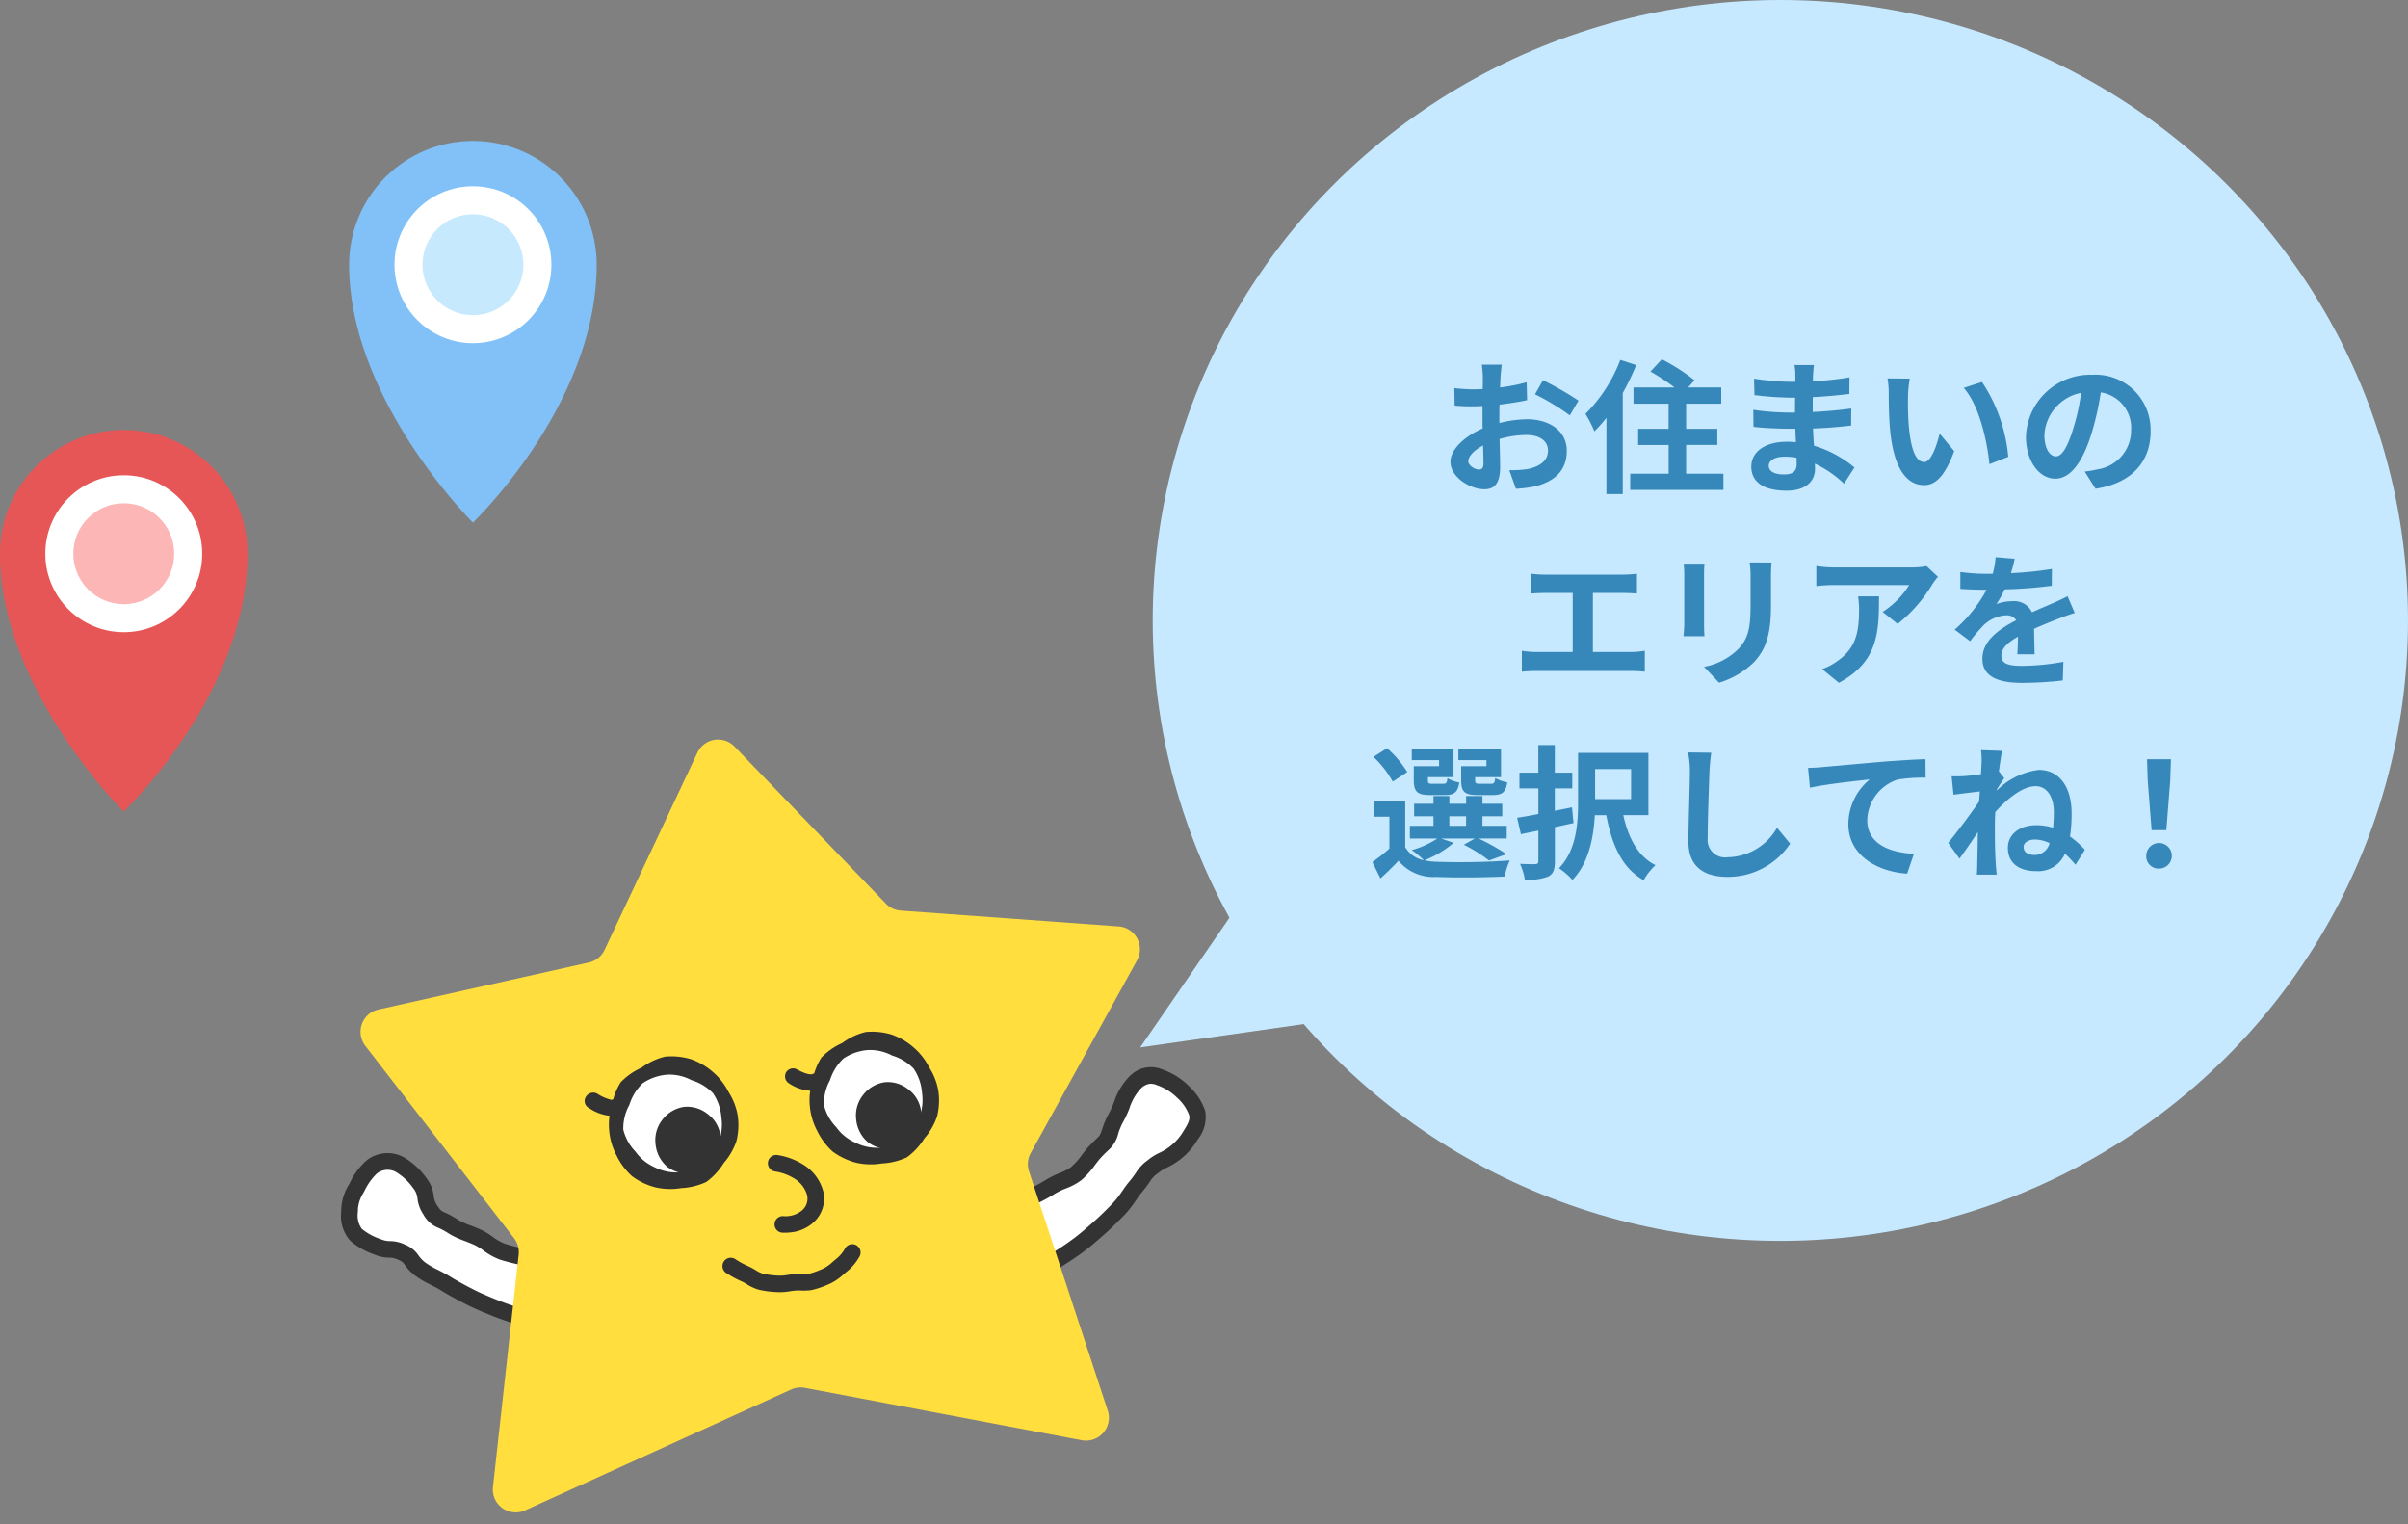 <svg xmlns="http://www.w3.org/2000/svg" xmlns:xlink="http://www.w3.org/1999/xlink" width="200" height="126.579" viewBox="0 0 200 126.579">
  <rect x="0" y="0" width="200" height="126.579" fill="#808080" stroke="none"/>
  <defs>
    <clipPath id="clip-path">
      <rect id="長方形_693" data-name="長方形 693" width="22" height="33" transform="translate(49 5763)" fill="#fff" stroke="#707070" stroke-width="1"/>
    </clipPath>
    <clipPath id="clip-path-2">
      <rect id="長方形_694" data-name="長方形 694" width="22" height="33" transform="translate(20 5787)" fill="#fff" stroke="#707070" stroke-width="1"/>
    </clipPath>
  </defs>
  <g id="グループ_3017" data-name="グループ 3017" transform="translate(-18 -734.297)">
    <g id="グループ_2565" data-name="グループ 2565" transform="translate(-2 -4916)">
      <g id="グループ_322" data-name="グループ 322" transform="translate(123.298 5768.484) rotate(173)">
        <g id="グループ_23" data-name="グループ 23" transform="translate(51.34 13.898)">
          <path id="パス_20" data-name="パス 20" d="M.466,5.816a16.514,16.514,0,0,1,2.343.172,17,17,0,0,1,2.308.25,16.264,16.264,0,0,1,2.189.793,14.819,14.819,0,0,1,1.861,1.4,20.805,20.805,0,0,1,1.983,1.181c1.071.911,1.225.57,1.724,1.607s-.01,1.221.568,2.29a5.432,5.432,0,0,0,1.535,1.793,2.116,2.116,0,0,0,2.279.045,6.075,6.075,0,0,0,1.551-1.692,3.538,3.538,0,0,0,.736-1.786,2.469,2.469,0,0,0-.294-1.938A5.361,5.361,0,0,0,17.6,8.721c-.961-.521-1.052-.155-1.92-.682-.969-.587-.5-.761-1.511-1.709-.477-.445-1.174-.81-1.834-1.34-.55-.441-1.164-.876-1.824-1.326-.6-.409-1.253-.772-1.934-1.151a21.415,21.415,0,0,0-2.018-.987,18.17,18.17,0,0,0-2.1-.777A15.433,15.433,0,0,0,2.262.267,12.8,12.8,0,0,0,.095,0c-.286.928.16.933.242,1.9A9.713,9.713,0,0,1,.476,3.859C.423,4.862.03,4.947.466,5.816Z" transform="translate(0.689 0.688)" fill="#fff"/>
          <path id="パス_21" data-name="パス 21" d="M.894,0H.767L.272.013.126.486A1.981,1.981,0,0,0,.18,2.017a1.938,1.938,0,0,1,.16.631c.031.361.064.6.093.8A4.338,4.338,0,0,1,.477,4.511a2.981,2.981,0,0,1-.113.667A1.983,1.983,0,0,0,.539,6.812L.732,7.2l.43,0a16.416,16.416,0,0,1,2.244.166c.333.045.657.062.971.079a5.775,5.775,0,0,1,1.238.15,15.619,15.619,0,0,1,2.1.758,4.151,4.151,0,0,1,.977.719,6.27,6.27,0,0,0,.8.638c.32.2.63.369.93.529a5.708,5.708,0,0,1,.976.6,6.828,6.828,0,0,0,.967.7c.3.18.357.218.582.685a1.641,1.641,0,0,1,.187.817,2.9,2.9,0,0,0,.4,1.5,6.075,6.075,0,0,0,1.748,2.031,2.812,2.812,0,0,0,3,.083,5.77,5.77,0,0,0,1.646-1.716l.126-.167a4.226,4.226,0,0,0,.868-2.111,3.092,3.092,0,0,0-.438-2.456A5.987,5.987,0,0,0,18.614,8.8a3.283,3.283,0,0,0-1.206-.412,1.529,1.529,0,0,1-.686-.253,1.062,1.062,0,0,1-.517-.508,3.926,3.926,0,0,0-.883-1.116A8.08,8.08,0,0,0,14.3,5.75c-.282-.19-.574-.386-.851-.609-.493-.4-1.051-.8-1.868-1.358-.609-.416-1.25-.773-1.928-1.152L9.6,2.6A22.276,22.276,0,0,0,7.516,1.581,19.079,19.079,0,0,0,5.332.775a16.163,16.163,0,0,0-2.285-.5c-.21-.03-.412-.066-.613-.1A8.593,8.593,0,0,0,.894,0Zm.747,5.821a1.168,1.168,0,0,1,.055-.3,4.363,4.363,0,0,0,.155-.942A5.626,5.626,0,0,0,1.8,3.248c-.026-.18-.056-.391-.084-.717A3.264,3.264,0,0,0,1.459,1.51c-.015-.038-.028-.071-.039-.1.256.029.512.074.775.12.216.038.435.077.661.108A14.709,14.709,0,0,1,4.948,2.1a17.8,17.8,0,0,1,2.025.749A20.963,20.963,0,0,1,8.927,3.8l.057.032c.651.364,1.266.707,1.824,1.087.785.534,1.317.921,1.781,1.294.322.259.653.482.945.677a7.194,7.194,0,0,1,.85.63,2.622,2.622,0,0,1,.614.77,2.36,2.36,0,0,0,1.01,1.025,2.865,2.865,0,0,0,1.185.436,1.963,1.963,0,0,1,.764.263A4.777,4.777,0,0,1,19.4,11.052a1.912,1.912,0,0,1,.149,1.42,2.85,2.85,0,0,1-.6,1.461l-.127.169a5.185,5.185,0,0,1-1.2,1.333,1.432,1.432,0,0,1-1.558-.006,4.718,4.718,0,0,1-1.321-1.555A1.563,1.563,0,0,1,14.5,13a2.967,2.967,0,0,0-.322-1.384,2.436,2.436,0,0,0-1.106-1.265,5.431,5.431,0,0,1-.793-.568,6.772,6.772,0,0,0-1.221-.764c-.277-.147-.563-.3-.838-.474a5.317,5.317,0,0,1-.621-.5A5.318,5.318,0,0,0,8.28,7.092,16.962,16.962,0,0,0,6,6.265a6.853,6.853,0,0,0-1.547-.2c-.3-.016-.583-.031-.861-.068A18.9,18.9,0,0,0,1.641,5.821Z" transform="translate(0 0)" fill="#333"/>
        </g>
        <g id="グループ_24" data-name="グループ 24" transform="translate(0 13.322)">
          <path id="パス_22" data-name="パス 22" d="M19.354,5.857a15.5,15.5,0,0,0-2.255.11,14.835,14.835,0,0,0-2.2.7,15.416,15.416,0,0,0-2.128.807,20.048,20.048,0,0,0-2.186.794A14.447,14.447,0,0,0,8.865,9.818c-1.071.911-1.03.6-1.529,1.636s-.606.905-1.185,1.973A4.85,4.85,0,0,1,4.8,15.185a1.775,1.775,0,0,1-2.074.155A5.107,5.107,0,0,1,.941,13.882a4.366,4.366,0,0,1-.93-1.869A2.547,2.547,0,0,1,.85,10.168,5.048,5.048,0,0,1,2.363,8.883c.961-.521.966-.305,1.834-.833.969-.587.647-.57,1.663-1.518.477-.445.931-1.1,1.591-1.625C8,4.465,8.6,3.986,9.265,3.536c.6-.409,1.235-.853,1.915-1.233a22.31,22.31,0,0,1,2.043-1.018A18.794,18.794,0,0,1,15.38.526,16.052,16.052,0,0,1,17.617.051a15.151,15.151,0,0,1,2.352,0c.286.928,0,1-.086,1.969a12.423,12.423,0,0,0-.19,1.923A2.788,2.788,0,0,1,19.354,5.857Z" transform="translate(0.688 0.688)" fill="#fff"/>
          <path id="パス_23" data-name="パス 23" d="M19.15,0a6.782,6.782,0,0,0-.94.057,16.666,16.666,0,0,0-2.334.5,19.423,19.423,0,0,0-2.235.788,22.533,22.533,0,0,0-2.107,1.05c-.636.355-1.217.752-1.779,1.136l-.188.129c-.666.453-1.258.922-1.857,1.4a9.08,9.08,0,0,0-1.1,1.1c-.185.209-.36.405-.526.56a9.088,9.088,0,0,0-.8.828,2.334,2.334,0,0,1-.754.606,3.182,3.182,0,0,1-.773.364,5.669,5.669,0,0,0-1.032.451A5.736,5.736,0,0,0,1,10.426l-.087.107a2.977,2.977,0,0,0-.9,2.255A4.886,4.886,0,0,0,1.08,14.983a5.75,5.75,0,0,0,2,1.648,2.454,2.454,0,0,0,2.8-.193,5.452,5.452,0,0,0,1.568-2,7.6,7.6,0,0,1,.543-.878,6.648,6.648,0,0,0,.656-1.124c.278-.577.284-.582.616-.827.174-.128.4-.3.739-.584.205-.174.395-.368.595-.573a6.088,6.088,0,0,1,1.052-.923,3.975,3.975,0,0,1,1-.371,7.737,7.737,0,0,0,1.1-.377,14.57,14.57,0,0,1,2.035-.772c.29-.084.571-.192.842-.3a5.6,5.6,0,0,1,1.254-.38,14.744,14.744,0,0,1,2.157-.1l.43,0,.192-.384a3.012,3.012,0,0,0,.421-1.878l-.009-.357a4.048,4.048,0,0,1,.07-.967c.036-.205.081-.461.117-.884A4.055,4.055,0,0,1,21.37,2.1,2.526,2.526,0,0,0,21.315.534L21.169.062,20.674.05c-.19,0-.384-.013-.581-.022C19.782.014,19.465,0,19.15,0ZM4.336,15.6a1.239,1.239,0,0,1-.6-.18A4.481,4.481,0,0,1,2.18,14.157a3.581,3.581,0,0,1-.8-1.545c-.049-.374.207-.723.6-1.213l.091-.113A4.493,4.493,0,0,1,4.193,9.819a4.436,4.436,0,0,0,1.05-.492A3.584,3.584,0,0,0,6.328,8.44a7.817,7.817,0,0,1,.69-.717c.213-.2.408-.418.616-.651a7.816,7.816,0,0,1,.936-.94c.577-.463,1.146-.913,1.771-1.338l.191-.131c.536-.367,1.091-.746,1.672-1.071A21.3,21.3,0,0,1,14.183,2.6a18.1,18.1,0,0,1,2.077-.731A15.5,15.5,0,0,1,18.4,1.419,9.535,9.535,0,0,1,20.031,1.4l.061,0a1.571,1.571,0,0,1-.062.38,5.361,5.361,0,0,0-.145.864,7.641,7.641,0,0,1-.1.763,5.353,5.353,0,0,0-.091,1.231l.01.375a1.648,1.648,0,0,1-.095.837,14.547,14.547,0,0,0-1.914.117,6.8,6.8,0,0,0-1.568.461c-.254.1-.5.192-.727.259a15.919,15.919,0,0,0-2.222.841,6.312,6.312,0,0,1-.907.3,5.012,5.012,0,0,0-1.363.535A7.2,7.2,0,0,0,9.61,9.5c-.178.182-.345.353-.5.486-.3.256-.509.41-.666.526A2.7,2.7,0,0,0,7.4,11.844a5.364,5.364,0,0,1-.541.929,8.871,8.871,0,0,0-.628,1.015,4.275,4.275,0,0,1-1.142,1.519A1.336,1.336,0,0,1,4.336,15.6Z" transform="translate(0 0)" fill="#333"/>
        </g>
        <path id="パス_24" data-name="パス 24" d="M45.576,44.6,63.4,42.855a1.9,1.9,0,0,0,1.449-2.863L54.536,22.636a1.9,1.9,0,0,1-.216-1.408L58.79,2.341A1.9,1.9,0,0,0,56.37.09L33.225,7.357a1.9,1.9,0,0,1-1.148,0L9.778.235A1.9,1.9,0,0,0,7.335,2.416l4.071,20.518a1.9,1.9,0,0,1-.324,1.484L.362,39.231A1.9,1.9,0,0,0,1.535,42.21l17.806,3.51a1.9,1.9,0,0,1,1.151.723l10.889,14.48a1.9,1.9,0,0,0,3.128-.13l9.645-15.313A1.9,1.9,0,0,1,45.576,44.6Z" transform="translate(3.745 0)" fill="#ffde3e"/>
        <g id="グループ_32" data-name="グループ 32" transform="translate(38.6 25.069)">
          <g id="グループ_27" data-name="グループ 27" transform="translate(0 0)">
            <g id="グループ_25" data-name="グループ 25" transform="translate(0.666 0.661)">
              <path id="パス_25" data-name="パス 25" d="M9.381,4.753a4.56,4.56,0,0,0-.338-1.785,4.787,4.787,0,0,0-.906-1.617A4.826,4.826,0,0,0,6.549.373,4.729,4.729,0,0,0,4.735,0,4.7,4.7,0,0,0,2.927.388a4.872,4.872,0,0,0-1.62.936A4.841,4.841,0,0,0,.474,2.988,4.574,4.574,0,0,0,0,4.753,4.7,4.7,0,0,0,.368,6.562,4.911,4.911,0,0,0,1.292,8.2a4.91,4.91,0,0,0,1.646.895,4.611,4.611,0,0,0,1.8.32,4.631,4.631,0,0,0,1.8-.308,4.636,4.636,0,0,0,1.5-1.046A4.774,4.774,0,0,0,9.179,6.594,4.812,4.812,0,0,0,9.381,4.753Z" transform="translate(0 0)" fill="#fff"/>
            </g>
            <g id="グループ_26" data-name="グループ 26" transform="translate(0)">
              <path id="パス_26" data-name="パス 26" d="M5.4,0A5.647,5.647,0,0,0,3.263.253,5.6,5.6,0,0,0,1.627,1.639,5.4,5.4,0,0,0,.361,3.326,5.422,5.422,0,0,0,0,5.413,5.21,5.21,0,0,0,.515,7.437,5.3,5.3,0,0,0,1.586,9.228a5.538,5.538,0,0,0,1.7,1.3A5.644,5.644,0,0,0,5.4,11a5.453,5.453,0,0,0,2.035-.67,5.544,5.544,0,0,0,1.881-1A5.543,5.543,0,0,0,10.3,7.443a5.178,5.178,0,0,0,.448-2.029,5.312,5.312,0,0,0-.357-2.067A5.6,5.6,0,0,0,9.33,1.485,5.665,5.665,0,0,0,7.509.324,5.507,5.507,0,0,0,5.4,0Zm0,9.491a3.9,3.9,0,0,1-1.952-.7A4.1,4.1,0,0,1,1.806,7.489a4.146,4.146,0,0,1-.442-2.075,4.059,4.059,0,0,1,.5-2.045A4.283,4.283,0,0,1,3.3,1.774,4.251,4.251,0,0,1,5.4,1.32a3.956,3.956,0,0,1,1.975.672A3.843,3.843,0,0,1,8.785,3.46a4.029,4.029,0,0,1,.789,1.953,4.054,4.054,0,0,1-.752,1.975A4.18,4.18,0,0,1,7.494,9.039,4.219,4.219,0,0,1,5.4,9.491Z" fill="#333"/>
            </g>
          </g>
          <g id="グループ_30" data-name="グループ 30" transform="translate(9.316 6.623)">
            <g id="グループ_28" data-name="グループ 28" transform="translate(0.651 0.688)">
              <path id="パス_27" data-name="パス 27" d="M0,.049c.437-.2,1.218.26,1.838.709" transform="translate(0 0)" fill="#fff"/>
            </g>
            <g id="グループ_29" data-name="グループ 29" transform="translate(0 0)">
              <path id="パス_28" data-name="パス 28" d="M.911,0A1.294,1.294,0,0,0,.362.118a.665.665,0,0,0-.288.909.616.616,0,0,0,.83.32,3.786,3.786,0,0,1,1.163.684.707.707,0,0,0,.969-.2A.641.641,0,0,0,2.873.917,3.759,3.759,0,0,0,.911,0ZM.949,1.392h0Z" fill="#333"/>
            </g>
          </g>
          <g id="グループ_31" data-name="グループ 31" transform="translate(1.629 1.109)">
            <path id="パス_29" data-name="パス 29" d="M5.433,2.773a2.821,2.821,0,0,0-.749-2,2.845,2.845,0,0,0-2-.777A2.82,2.82,0,0,0,.708.792,2.756,2.756,0,0,0,0,2.773,2.637,2.637,0,0,0,.781,4.681a2.725,2.725,0,0,0,1.908.877,2.768,2.768,0,0,0,1.94-.845A2.732,2.732,0,0,0,5.433,2.773Z" transform="translate(0 0)" fill="#333"/>
          </g>
        </g>
        <g id="グループ_40" data-name="グループ 40" transform="translate(21.811 25.069)">
          <g id="グループ_35" data-name="グループ 35" transform="translate(0 0)">
            <g id="グループ_33" data-name="グループ 33" transform="translate(0.666 0.661)">
              <path id="パス_30" data-name="パス 30" d="M9.381,4.753a4.56,4.56,0,0,0-.338-1.785,4.8,4.8,0,0,0-.906-1.617A4.823,4.823,0,0,0,6.549.373,4.725,4.725,0,0,0,4.735,0,4.708,4.708,0,0,0,2.927.388a4.875,4.875,0,0,0-1.62.936A4.851,4.851,0,0,0,.474,2.988,4.582,4.582,0,0,0,0,4.753,4.7,4.7,0,0,0,.368,6.562,4.9,4.9,0,0,0,1.292,8.2a4.905,4.905,0,0,0,1.646.895,4.611,4.611,0,0,0,1.8.32,4.627,4.627,0,0,0,1.8-.308,4.63,4.63,0,0,0,1.5-1.046A4.769,4.769,0,0,0,9.179,6.594,4.812,4.812,0,0,0,9.381,4.753Z" transform="translate(0 0)" fill="#fff"/>
            </g>
            <g id="グループ_34" data-name="グループ 34">
              <path id="パス_31" data-name="パス 31" d="M5.4,0A5.647,5.647,0,0,0,3.263.253,5.6,5.6,0,0,0,1.627,1.639,5.4,5.4,0,0,0,.361,3.326,5.423,5.423,0,0,0,0,5.413,5.21,5.21,0,0,0,.515,7.437,5.3,5.3,0,0,0,1.586,9.228a5.538,5.538,0,0,0,1.7,1.3A5.643,5.643,0,0,0,5.4,11a5.454,5.454,0,0,0,2.035-.67,5.544,5.544,0,0,0,1.881-1A5.545,5.545,0,0,0,10.3,7.443a5.187,5.187,0,0,0,.448-2.029,5.32,5.32,0,0,0-.356-2.067A5.6,5.6,0,0,0,9.329,1.485,5.662,5.662,0,0,0,7.509.324,5.507,5.507,0,0,0,5.4,0Zm0,9.491a3.9,3.9,0,0,1-1.952-.7A4.1,4.1,0,0,1,1.806,7.489a4.145,4.145,0,0,1-.442-2.075,4.059,4.059,0,0,1,.5-2.045A4.283,4.283,0,0,1,3.3,1.774,4.251,4.251,0,0,1,5.4,1.32a3.956,3.956,0,0,1,1.975.672A3.843,3.843,0,0,1,8.785,3.46a4.032,4.032,0,0,1,.789,1.953,4.054,4.054,0,0,1-.751,1.975A4.184,4.184,0,0,1,7.494,9.039,4.219,4.219,0,0,1,5.4,9.491Z" fill="#333"/>
            </g>
          </g>
          <g id="グループ_38" data-name="グループ 38" transform="translate(9.29 6.669)">
            <g id="グループ_36" data-name="グループ 36" transform="translate(0.677 0.642)">
              <path id="パス_32" data-name="パス 32" d="M0,.049c.437-.2,1.218.26,1.837.709" transform="translate(0 0)" fill="#fff"/>
            </g>
            <g id="グループ_37" data-name="グループ 37" transform="translate(0 0)">
              <path id="パス_33" data-name="パス 33" d="M.937,0A1.272,1.272,0,0,0,.389.075.692.692,0,0,0,.066,1a.72.72,0,0,0,.892.391c.063,0,.395-.019,1.172.543A.671.671,0,0,0,3.08,1.8.685.685,0,0,0,2.916.847,3.586,3.586,0,0,0,.937,0ZM.975,1.3v0Z" fill="#333"/>
            </g>
          </g>
          <g id="グループ_39" data-name="グループ 39" transform="translate(1.629 1.109)">
            <path id="パス_34" data-name="パス 34" d="M5.433,2.773a2.821,2.821,0,0,0-.748-2,2.846,2.846,0,0,0-2-.777A2.819,2.819,0,0,0,.708.792,2.756,2.756,0,0,0,0,2.773,2.637,2.637,0,0,0,.781,4.681a2.726,2.726,0,0,0,1.908.877,2.769,2.769,0,0,0,1.94-.845A2.733,2.733,0,0,0,5.433,2.773Z" transform="translate(0 0)" fill="#333"/>
          </g>
        </g>
        <path id="パス_35" data-name="パス 35" d="M3.084,0A3.287,3.287,0,0,0,1.236.523,2.669,2.669,0,0,0,.012,3.009,3.718,3.718,0,0,0,1.247,5.336,5.639,5.639,0,0,0,3.406,6.5a.688.688,0,0,0,.416-1.312,4.307,4.307,0,0,1-1.637-.859,2.384,2.384,0,0,1-.8-1.447A1.293,1.293,0,0,1,2,1.669a2.162,2.162,0,0,1,1.578-.252A.688.688,0,0,0,3.792.057,4.586,4.586,0,0,0,3.084,0Z" transform="translate(32.297 20.312)" fill="#333"/>
        <path id="パス_38" data-name="パス 38" d="M4.55,0a2.315,2.315,0,0,0-.314.02,8.334,8.334,0,0,0-1.51.354A4.61,4.61,0,0,0,1.6.979c-.086.058-.17.116-.254.168A4.317,4.317,0,0,0,.13,2.258a.688.688,0,1,0,1.117.8,2.975,2.975,0,0,1,.835-.752c.1-.06.191-.124.289-.19a3.416,3.416,0,0,1,.789-.44,7.116,7.116,0,0,1,1.259-.3,2.706,2.706,0,0,1,.654.047,5.547,5.547,0,0,0,.644.069c.165.006.333,0,.5,0a3.608,3.608,0,0,1,.79.035l.086.018a7.273,7.273,0,0,1,1.171.305,2.582,2.582,0,0,1,.557.364,5.634,5.634,0,0,0,.512.366,6.949,6.949,0,0,1,1.034.734.688.688,0,0,0,.918-1.025,8.275,8.275,0,0,0-1.232-.881,4.674,4.674,0,0,1-.39-.282,3.637,3.637,0,0,0-.9-.557A8.321,8.321,0,0,0,7.369.2L7.284.186A4.775,4.775,0,0,0,6.19.123c-.143,0-.285.005-.425,0A4.528,4.528,0,0,1,5.273.069,4.9,4.9,0,0,0,4.55,0Z" transform="translate(29.872 15.343)" fill="#333"/>
      </g>
      <g id="グループ_321" data-name="グループ 321" transform="translate(114.7 5650.297)">
        <ellipse id="楕円形_39" data-name="楕円形 39" cx="52.13" cy="51.524" rx="52.13" ry="51.524" transform="translate(1.039 0)" fill="#c6e9ff"/>
        <path id="パス_3814" data-name="パス 3814" d="M-24.768-9.744h-1.656a9.658,9.658,0,0,1,.084,1.056c0,.2,0,.552-.012.972-.24.012-.48.024-.7.024a13.307,13.307,0,0,1-1.656-.1l.024,1.452a14.712,14.712,0,0,0,1.68.06c.192,0,.408-.012.636-.024v1.008c0,.276,0,.564.012.852-1.476.636-2.676,1.728-2.676,2.772,0,1.272,1.644,2.28,2.808,2.28.792,0,1.32-.4,1.32-1.884,0-.408-.024-1.344-.048-2.292A8.09,8.09,0,0,1-22.692-3.9c1.044,0,1.764.48,1.764,1.3,0,.876-.768,1.356-1.74,1.536a9.24,9.24,0,0,1-1.476.084l.552,1.548A10.987,10.987,0,0,0-22.02.372c1.908-.48,2.652-1.548,2.652-2.964,0-1.656-1.452-2.616-3.3-2.616a9.943,9.943,0,0,0-2.3.312V-5.34c0-.348,0-.72.012-1.08.78-.1,1.608-.216,2.292-.372L-22.7-8.28a14.7,14.7,0,0,1-2.208.432c.012-.3.024-.588.036-.852C-24.852-9.012-24.8-9.528-24.768-9.744Zm3.42,1.3-.66,1.164a19.093,19.093,0,0,1,2.892,1.752l.72-1.224A25.076,25.076,0,0,0-21.348-8.448Zm-6.2,6.72c0-.42.492-.912,1.224-1.308.024.648.036,1.2.036,1.5,0,.408-.168.5-.384.5C-26.988-1.032-27.552-1.356-27.552-1.728Zm12.624-8.412A12.767,12.767,0,0,1-17.82-5.652,9.245,9.245,0,0,1-17.076-4.2a11.688,11.688,0,0,0,1-1.128V1.008h1.356v-8.4a19.461,19.461,0,0,0,1.116-2.316ZM-9.456-.684V-3.072h2.592V-4.416H-9.456V-6.5H-6.54V-7.848H-9.288l.528-.6a16.8,16.8,0,0,0-2.712-1.74l-.948,1.02a18.03,18.03,0,0,1,2,1.32h-3.408V-6.5h2.916v2.088H-13.44v1.344h2.532V-.684H-14.1V.66h7.74V-.684Zm6.864-.672c0-.408.468-.744,1.32-.744a6.665,6.665,0,0,1,.984.084c.012.216.012.384.012.516,0,.7-.42.876-1.056.876C-2.16-.624-2.592-.9-2.592-1.356ZM1.164-9.708H-.456a4.824,4.824,0,0,1,.072.828v.564H-.852A22.4,22.4,0,0,1-3.816-8.58l.036,1.368A27.586,27.586,0,0,0-.84-7H-.4c-.012.408-.012.84-.012,1.236H-.984a21.2,21.2,0,0,1-2.892-.228l.012,1.416c.792.1,2.16.156,2.856.156h.624c.012.36.024.744.048,1.116-.24-.024-.492-.036-.744-.036-1.848,0-2.964.852-2.964,2.064,0,1.272,1.008,2,2.928,2C.468.732,1.248-.06,1.248-1.08c0-.132,0-.276-.012-.444A9.2,9.2,0,0,1,3.66.144L4.524-1.2a9.4,9.4,0,0,0-3.36-1.812c-.036-.48-.06-.972-.084-1.428,1.152-.036,2.088-.12,3.168-.24L4.26-6.1c-.972.132-1.992.228-3.2.288V-7.044C2.22-7.1,3.312-7.212,4.1-7.308l.012-1.38a25.15,25.15,0,0,1-3.036.324c0-.192,0-.372.012-.492A8.1,8.1,0,0,1,1.164-9.708ZM9.12-8.58,7.272-8.6a7.294,7.294,0,0,1,.1,1.224c0,.732.012,2.136.132,3.24.336,3.216,1.476,4.4,2.8,4.4.96,0,1.716-.732,2.508-2.82L11.6-4.02c-.228.96-.708,2.364-1.272,2.364-.756,0-1.116-1.188-1.284-2.916-.072-.864-.084-1.764-.072-2.544A9.708,9.708,0,0,1,9.12-8.58Zm6,.276L13.6-7.812c1.308,1.488,1.944,4.4,2.136,6.336L17.3-2.088A13.333,13.333,0,0,0,15.12-8.3Zm14,4.08A4.57,4.57,0,0,0,24.276-8.9a5.332,5.332,0,0,0-5.508,5.136c0,2.028,1.1,3.492,2.436,3.492,1.308,0,2.34-1.488,3.06-3.912a24.268,24.268,0,0,0,.72-3.252A2.967,2.967,0,0,1,27.5-4.272a3.256,3.256,0,0,1-2.736,3.216,9.229,9.229,0,0,1-1.116.192l.9,1.428C27.576.1,29.124-1.692,29.124-4.224Zm-8.82.3A3.777,3.777,0,0,1,23.352-7.4a18.012,18.012,0,0,1-.636,2.9c-.492,1.62-.96,2.376-1.464,2.376C20.784-2.124,20.3-2.712,20.3-3.924ZM-22.332,7.624V9.268c.3-.024.816-.048,1.14-.048h2.316v4.9h-3.048a7.771,7.771,0,0,1-1.176-.1v1.74a10.028,10.028,0,0,1,1.176-.06h7.908a9.628,9.628,0,0,1,1.128.06V14.02a7.333,7.333,0,0,1-1.128.1H-17.2V9.22h2.532c.348,0,.768.024,1.128.048V7.624c-.348.036-.768.072-1.128.072h-6.528C-21.528,7.7-22.02,7.66-22.332,7.624Zm19.968-.936H-4.176a8.465,8.465,0,0,1,.072,1.2v2.28c0,1.872-.156,2.772-.984,3.672a5.429,5.429,0,0,1-2.88,1.512l1.248,1.32A7.066,7.066,0,0,0-3.8,14.944c.888-.984,1.392-2.1,1.392-4.68V7.888C-2.412,7.408-2.388,7.024-2.364,6.688Zm-5.568.1H-9.66a8.52,8.52,0,0,1,.048.924v4.044c0,.36-.048.828-.06,1.056h1.74c-.024-.276-.036-.744-.036-1.044V7.708C-7.968,7.324-7.956,7.06-7.932,6.784ZM11.46,7.876l-.948-.888A6.189,6.189,0,0,1,9.288,7.1H2.82a9.513,9.513,0,0,1-1.464-.12V8.644c.564-.048.96-.084,1.464-.084H9.072a7.136,7.136,0,0,1-2.208,2.232l1.248,1A12.222,12.222,0,0,0,10.992,8.5,6.042,6.042,0,0,1,11.46,7.876ZM6.564,9.5H4.824a6.652,6.652,0,0,1,.084,1.08c0,1.968-.288,3.24-1.812,4.3a4.742,4.742,0,0,1-1.26.66l1.4,1.14C6.5,14.92,6.564,12.472,6.564,9.5Zm11.268-3.12-1.584-.132a6.672,6.672,0,0,1-.24,1.38h-.576A15.614,15.614,0,0,1,13.32,7.48v1.4c.66.048,1.536.072,2.028.072H15.5a11.777,11.777,0,0,1-2.652,3.312l1.284.96a13.816,13.816,0,0,1,1.116-1.32,2.923,2.923,0,0,1,1.872-.828.923.923,0,0,1,.84.408c-1.368.708-2.808,1.668-2.808,3.2s1.392,2,3.276,2a30.019,30.019,0,0,0,3.4-.2l.048-1.548a19.631,19.631,0,0,1-3.408.336c-1.176,0-1.74-.18-1.74-.84,0-.6.48-1.068,1.38-1.584-.012.528-.024,1.1-.06,1.464h1.44c-.012-.552-.036-1.44-.048-2.112.732-.336,1.416-.6,1.956-.816.408-.156,1.044-.4,1.428-.5l-.6-1.392c-.444.228-.864.42-1.332.624-.492.216-1,.42-1.62.708a1.625,1.625,0,0,0-1.6-.924,4.066,4.066,0,0,0-1.356.24A8.378,8.378,0,0,0,17,8.92a35.747,35.747,0,0,0,3.912-.3l.012-1.392a30.38,30.38,0,0,1-3.4.348A11.481,11.481,0,0,0,17.832,6.376ZM-26.04,23.6h-2.1v1.164c0,.96.276,1.236,1.356,1.236H-25.5c.756,0,1.068-.228,1.188-1.056a3.06,3.06,0,0,1-1-.36c-.048.408-.1.48-.336.48h-.972c-.3,0-.36-.048-.36-.312v-.24h2.148V22.2h-3.54v.9h2.328Zm-3.936,0h-2.1v1.164c0,.96.3,1.236,1.356,1.236h1.26c.72,0,1.044-.228,1.164-1.044a2.8,2.8,0,0,1-.984-.36c-.048.4-.1.468-.336.468h-.924c-.312,0-.36-.048-.36-.3v-.252h2.124V22.2h-3.468v.9h2.268Zm-2.64.492a8.583,8.583,0,0,0-1.68-1.98l-1.128.72a8.442,8.442,0,0,1,1.6,2.052Zm3.492,3.672h1.392v.792h-1.392Zm-.684,1.848h2.8l-.912.516a11.968,11.968,0,0,1,2.088,1.308l1.452-.528a17.966,17.966,0,0,0-2.316-1.3h2.34V28.556h-2.016v-.792h1.644V26.72h-1.644v-.636h-1.356v.636h-1.392v-.636h-1.32v.636h-1.608v1.044h1.608v.792H-32.4v1.056h2.28a7.413,7.413,0,0,1-2.124.96,8.5,8.5,0,0,1,1.008.84,2.308,2.308,0,0,1-1.548-1.08v-3.84H-35.34V27.8H-34.1v2.652a17.889,17.889,0,0,1-1.416,1.116l.672,1.356c.576-.516,1.044-.984,1.5-1.464A3.769,3.769,0,0,0-30.2,32.8c1.5.072,4.152.048,5.676-.036a5.952,5.952,0,0,1,.42-1.332,58.353,58.353,0,0,1-6.1.108,4.907,4.907,0,0,1-.984-.12,8.735,8.735,0,0,0,2.424-1.452Zm10.872-2.592-1.428.288v-1.86h1.452V24.14h-1.452V21.848h-1.368V24.14H-23.3v1.308h1.572v2.124c-.66.132-1.26.24-1.764.312l.312,1.368c.444-.1.936-.192,1.452-.3v2.52c0,.192-.06.252-.24.264s-.744,0-1.284-.024a5.086,5.086,0,0,1,.4,1.308,4.5,4.5,0,0,0,1.944-.252c.408-.216.552-.564.552-1.284v-2.82c.516-.108,1.044-.228,1.548-.336Zm4.908-3.18v2.5h-2.988v-2.5Zm1.44,3.828V22.5h-5.844v4.068c0,1.752-.12,4-1.584,5.508a6.123,6.123,0,0,1,1.116.972c1.356-1.38,1.764-3.552,1.86-5.376h.948c.48,2.5,1.332,4.416,3.108,5.4A5.193,5.193,0,0,1-12,31.82c-1.464-.72-2.268-2.292-2.676-4.152Zm5.22-5.184L-9.3,22.46a7.654,7.654,0,0,1,.156,1.62c0,1.032-.12,4.188-.12,5.8,0,2.052,1.272,2.916,3.24,2.916a6.212,6.212,0,0,0,5.208-2.76l-1.092-1.32a4.8,4.8,0,0,1-4.1,2.448,1.45,1.45,0,0,1-1.656-1.608c0-1.488.1-4.176.144-5.472C-7.5,23.6-7.44,22.988-7.368,22.484Zm8.04,1.26.156,1.644c1.392-.3,3.84-.564,4.968-.684A4.833,4.833,0,0,0,4.02,28.412C4.02,31,6.4,32.36,8.9,32.528l.564-1.644c-2.028-.108-3.876-.828-3.876-2.8a3.65,3.65,0,0,1,2.532-3.372,13.579,13.579,0,0,1,2.316-.156l-.012-1.536c-.84.024-2.16.108-3.4.2-2.2.192-4.176.372-5.172.456C1.62,23.708,1.152,23.732.672,23.744Zm17.9,6.576c0-.4.444-.624.936-.624a2.83,2.83,0,0,1,1.224.3,1.3,1.3,0,0,1-1.2.984C19.02,30.98,18.576,30.8,18.576,30.32Zm-3.492-6.972c0,.132-.024.468-.048.924-.516.072-1.044.132-1.392.156a10.31,10.31,0,0,1-1.044.012l.156,1.536c.672-.1,1.6-.2,2.184-.276-.012.276-.036.564-.06.84C14.2,27.548,13,29.132,12.312,29.972l.936,1.308c.42-.564,1.02-1.44,1.524-2.2-.012,1.008-.024,1.7-.048,2.64,0,.192-.012.624-.036.888h1.656c-.036-.276-.072-.708-.084-.924-.072-1.128-.072-2.136-.072-3.12,0-.36.012-.756.036-1.152.96-1.08,2.268-2.148,3.348-2.148.924,0,1.512.864,1.512,2.148,0,.468-.024.9-.06,1.308a4.427,4.427,0,0,0-1.38-.216c-1.452,0-2.376.792-2.376,1.872,0,1.356,1.02,1.944,2.364,1.944a2.41,2.41,0,0,0,2.376-1.452,9.215,9.215,0,0,1,.876.924l.78-1.248a7.943,7.943,0,0,0-1.236-1.1,12.121,12.121,0,0,0,.132-1.932c0-2.184-1.02-3.6-2.724-3.6a5.992,5.992,0,0,0-3.492,1.716.332.332,0,0,0,.012-.108c.2-.312.456-.708.612-.924l-.444-.564c.1-.756.192-1.368.264-1.7l-1.752-.06A6.626,6.626,0,0,1,15.084,23.348Zm14.124,5.568h1.224l.324-4.1.06-1.788H28.824l.06,1.788Zm.612,3.192a1.062,1.062,0,1,0-1.056-1.056A1.021,1.021,0,0,0,29.82,32.108Z" transform="translate(54.8 40.024)" fill="#3788ba"/>
        <path id="パス_154" data-name="パス 154" d="M-3119.242,2682.323l-9.859,14.319,18.859-2.691" transform="translate(3129.102 -2609.661)" fill="#c6e9ff"/>
      </g>
    </g>
    <g id="マスクグループ_107" data-name="マスクグループ 107" transform="translate(-2 -5017)" clip-path="url(#clip-path)">
      <g id="グループ_2569" data-name="グループ 2569" transform="translate(49 5763)">
        <path id="パス_3706" data-name="パス 3706" d="M1028.6,244.787c0,11.612-10.28,21.416-10.28,21.416s-10.28-10.185-10.28-21.416a10.28,10.28,0,1,1,20.56,0Z" transform="translate(-1008.043 -234.507)" fill="#81c1f8"/>
        <ellipse id="楕円形_4221" data-name="楕円形 4221" cx="6.516" cy="6.516" rx="6.516" ry="6.516" transform="translate(3.765 3.765)" fill="#fff"/>
        <ellipse id="楕円形_4222" data-name="楕円形 4222" cx="4.191" cy="4.191" rx="4.191" ry="4.191" transform="translate(6.09 6.09)" fill="#c6e9fd"/>
      </g>
    </g>
    <g id="マスクグループ_108" data-name="マスクグループ 108" transform="translate(-2 -5017)" clip-path="url(#clip-path-2)">
      <g id="グループ_2570" data-name="グループ 2570" transform="translate(20 5787)">
        <path id="パス_3707" data-name="パス 3707" d="M1028.6,244.787c0,11.612-10.28,21.416-10.28,21.416s-10.28-10.185-10.28-21.416a10.28,10.28,0,1,1,20.56,0Z" transform="translate(-1008.043 -234.507)" fill="#e65656"/>
        <ellipse id="楕円形_4223" data-name="楕円形 4223" cx="6.516" cy="6.516" rx="6.516" ry="6.516" transform="translate(3.765 3.765)" fill="#fff"/>
        <ellipse id="楕円形_4224" data-name="楕円形 4224" cx="4.191" cy="4.191" rx="4.191" ry="4.191" transform="translate(6.09 6.09)" fill="#fdb6b6"/>
      </g>
    </g>
  </g>
</svg>
